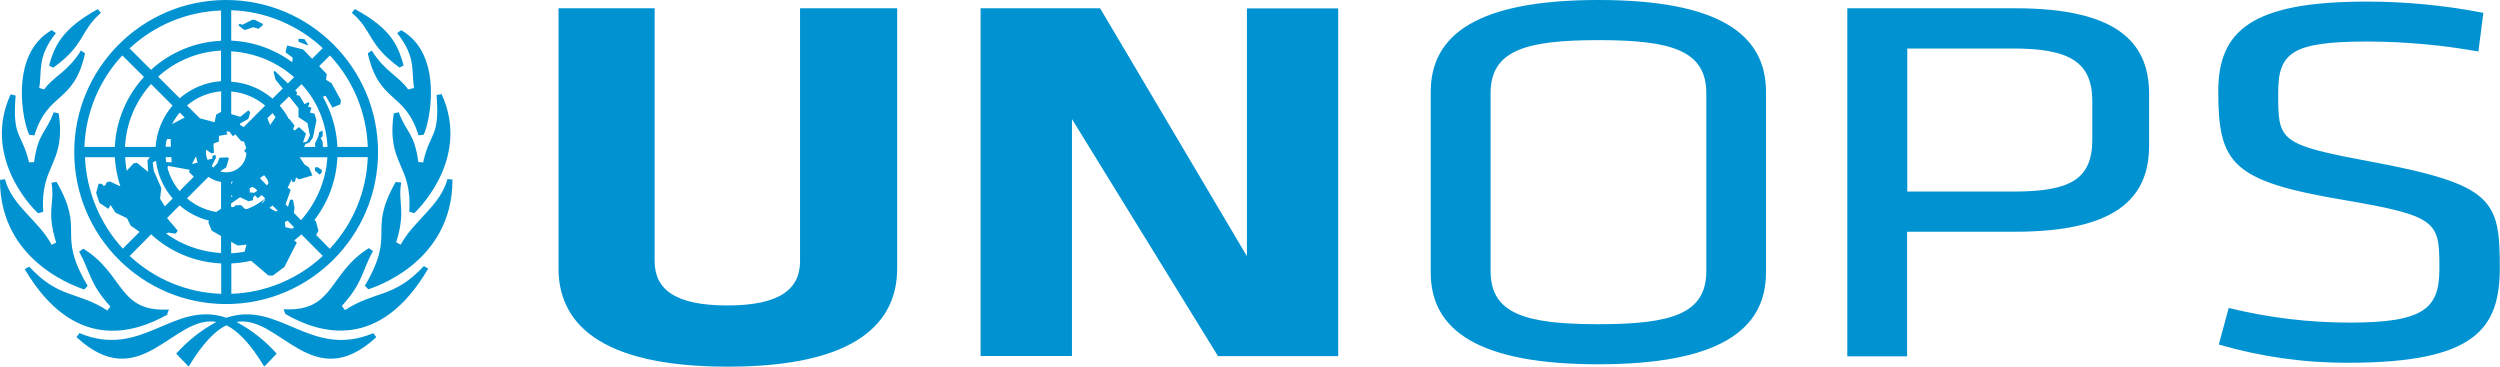 <svg width="300" height="44" viewBox="0 0 300 44" fill="none" xmlns="http://www.w3.org/2000/svg">
<g clip-path="url(#clip0_2406_1903)">
<path d="M50.803 19.488L50.205 19.452C49.697 15.863 48.807 16.024 47.851 13.47L47.253 13.608C46.357 19.793 49.512 19.679 49.106 25.404L49.703 25.583C50.791 24.566 56.337 18.585 52.99 11.287L52.392 11.407C52.781 16.551 51.651 15.713 50.803 19.362V19.482V19.488ZM47.486 21.832C44.02 27.946 47.606 27.814 43.781 34.292L44.199 34.711C44.617 34.561 54.299 31.66 54.299 21.551L53.701 21.48C52.805 24.745 49.697 26.402 48.084 29.357L47.546 29.076C48.741 25.188 47.725 24.47 48.143 21.898L47.486 21.838V21.832ZM47.898 8.123L48.436 7.86C47.779 5.539 47.002 3.457 42.58 1.089L42.221 1.537C44.791 3.75 44.074 5.306 47.958 8.117H47.898V8.123ZM48.974 10.731C47.898 9.146 46.225 8.655 44.612 6.065L44.133 6.4C45.508 12.466 48.556 10.91 50.229 16.24L50.827 16.18C51.544 14.852 53.337 6.55 48.138 3.619L47.659 3.978C49.99 6.879 49.333 8.583 49.691 10.557L48.974 10.737V10.731ZM41.385 37.193L41.014 36.715C43.596 33.903 43.404 32.528 44.761 30.135C44.761 30.135 44.438 29.913 44.259 29.776C39.353 32.827 40.189 37.432 34.034 37.109C34.13 37.349 34.243 37.678 34.243 37.678C38.468 40.13 45.598 42.104 51.383 32.234L50.863 31.935C47.217 35.823 45.006 34.866 41.42 37.199H41.385V37.193ZM27.131 38.12C20.785 35.997 17.074 43.127 9.538 39.974L9.179 40.453C16.823 47.541 20.767 37.731 25.966 38.629C24.149 39.61 22.518 40.902 21.143 42.439C21.741 43.037 21.98 43.324 22.637 43.994C24.311 41.213 25.787 39.705 27.167 39.029C28.542 39.705 30.036 41.213 31.709 43.994L33.203 42.439C31.829 40.902 30.215 39.61 28.363 38.629C33.562 37.731 37.506 47.541 45.155 40.459L44.797 39.98C37.267 43.127 33.562 35.997 27.167 38.126L27.131 38.12ZM20.062 37.678L20.277 37.139C14.121 37.498 14.946 32.892 9.998 29.842L9.496 30.201C10.841 32.593 10.691 33.969 13.243 36.78L12.884 37.259C9.299 34.926 7.088 35.883 3.502 31.995L2.964 32.294C8.761 42.104 15.873 40.13 20.116 37.737V37.678H20.062ZM4.596 25.589L5.193 25.41C4.787 19.679 7.942 19.787 7.046 13.608L6.448 13.47C5.492 16.042 4.596 15.863 4.088 19.452L3.49 19.488C2.594 15.779 1.458 16.617 1.877 11.473L1.279 11.317C-2.062 18.59 3.496 24.614 4.572 25.589H4.596ZM6.388 8.123C10.249 5.353 9.52 3.816 12.102 1.543L11.743 1.095C7.38 3.487 6.544 5.545 5.886 7.866L6.388 8.123ZM10.106 34.729L10.524 34.31C6.675 27.82 10.309 27.94 6.783 21.821L6.185 21.928C6.604 24.476 5.528 25.194 6.741 29.106L6.203 29.387C4.637 26.432 1.482 24.781 0.598 21.509L1.10101e-05 21.587C-0.012 31.69 9.711 34.561 10.1 34.741V34.729H10.106ZM4.129 16.246C5.773 10.91 8.869 12.477 10.207 6.406L9.711 6.065C8.11 8.661 6.424 9.152 5.301 10.731L4.703 10.551C5.062 8.577 4.404 6.861 6.705 3.972L6.209 3.613C0.998 6.568 2.785 14.858 3.52 16.174L4.129 16.246ZM27.137 0C17.068 0 8.91 8.171 8.91 18.244C8.91 28.317 17.068 36.487 27.137 36.487C37.207 36.487 45.365 28.317 45.365 18.244C45.365 8.171 37.201 0 27.137 0ZM44.133 17.634H40.488C40.351 14.505 39.114 11.532 37.004 9.223L39.592 6.651C42.383 9.642 43.996 13.542 44.133 17.634ZM36.149 8.362C33.843 6.251 30.872 5.013 27.747 4.875V1.226C31.835 1.364 35.737 2.979 38.731 5.772L36.149 8.362ZM29.576 18.244C29.576 19.59 28.488 20.678 27.143 20.678C25.799 20.678 24.711 19.542 24.711 18.226C24.711 16.91 25.799 15.773 27.143 15.773C28.482 15.773 29.564 16.85 29.564 18.166H29.576V18.244ZM26.528 14.655C25.99 14.738 25.482 14.942 25.034 15.253L22.44 12.657C23.594 11.676 25.028 11.084 26.54 10.958L26.528 14.655ZM25.034 21.234C25.482 21.545 25.99 21.749 26.528 21.832V25.505C25.022 25.386 23.588 24.787 22.434 23.806L25.004 21.234H25.034ZM27.747 21.832C28.285 21.749 28.793 21.545 29.241 21.234L31.823 23.806C30.669 24.793 29.235 25.386 27.723 25.511L27.747 21.832ZM29.241 15.253C28.793 14.942 28.285 14.738 27.747 14.655V10.976C29.241 11.108 30.675 11.694 31.823 12.669L29.241 15.253ZM26.528 9.738C24.699 9.87 22.954 10.587 21.568 11.79L18.974 9.2C21.054 7.315 23.719 6.209 26.522 6.071V9.738H26.528ZM24.137 16.114C23.827 16.563 23.623 17.071 23.54 17.61H19.87C19.99 16.096 20.588 14.667 21.568 13.506L24.137 16.114ZM23.54 18.83C23.623 19.368 23.839 19.877 24.137 20.325L21.544 22.927C20.588 21.779 19.99 20.355 19.87 18.86L23.54 18.83ZM21.568 24.656C22.954 25.852 24.693 26.582 26.528 26.707V30.368C23.719 30.189 21.054 29.112 18.974 27.258L21.568 24.626V24.656ZM27.741 26.707C29.576 26.588 31.315 25.858 32.701 24.656L35.289 27.264C33.209 29.154 30.544 30.255 27.741 30.392V26.707ZM30.131 20.331C30.43 19.913 30.645 19.374 30.729 18.836H34.398C34.339 20.391 33.741 21.826 32.725 22.963L30.155 20.331H30.131ZM30.729 17.64C30.645 17.101 30.442 16.623 30.131 16.144L32.701 13.572C33.681 14.768 34.273 16.204 34.392 17.699L30.729 17.64ZM32.701 11.837C31.309 10.641 29.57 9.923 27.741 9.804V6.155C30.55 6.334 33.209 7.411 35.289 9.265L32.701 11.837ZM26.528 4.893C23.402 5.03 20.432 6.269 18.119 8.38L15.55 5.808C18.538 3.015 22.44 1.4 26.528 1.262V4.893ZM20.707 12.669C19.512 14.062 18.795 15.803 18.675 17.634H15C15.137 14.822 16.243 12.16 18.125 10.085L20.707 12.669ZM18.675 18.854C18.795 20.69 19.524 22.431 20.725 23.818L18.137 26.402C16.255 24.327 15.149 21.659 15.018 18.854H18.675ZM18.137 28.125C20.444 30.242 23.42 31.475 26.546 31.612V35.261C22.458 35.123 18.556 33.508 15.562 30.715L18.131 28.125H18.137ZM27.759 31.612C30.884 31.475 33.855 30.236 36.167 28.125L38.737 30.709C35.749 33.502 31.847 35.117 27.759 35.255V31.606V31.612ZM33.574 23.836C34.769 22.449 35.498 20.708 35.623 18.872H39.287C39.108 21.683 37.972 24.351 36.12 26.42L33.55 23.788L33.574 23.836ZM35.606 17.634C35.486 15.803 34.769 14.057 33.562 12.669L36.191 10.097C38.104 12.172 39.179 14.84 39.299 17.634H35.653H35.606ZM14.689 6.663L17.277 9.235C15.161 11.538 13.93 14.511 13.775 17.634H10.13C10.273 13.542 11.892 9.636 14.683 6.645V6.663H14.689ZM10.136 18.866H13.781C13.96 21.994 15.215 24.967 17.307 27.264L14.737 29.836C11.988 26.845 10.374 22.945 10.195 18.854V18.866H10.136ZM39.592 29.872L37.01 27.264C39.12 24.955 40.357 21.976 40.488 18.854H44.133C43.996 22.945 42.383 26.845 39.592 29.836V29.872ZM29.396 3.601L30.412 3.266L31.01 3.457L31.548 3.021V2.871L30.55 2.375H30.281L29.086 2.973L28.751 2.853L28.608 3.033L29.265 3.571H29.396V3.601ZM36.986 5.395L36.538 4.695L35.821 4.648V5.007L36.896 5.425L36.956 5.365L36.986 5.395ZM39.783 9.977L39.126 9.576L39.215 8.889L36.377 5.934L34.452 5.455L34.261 6.275L35.133 6.933L34.918 8.488L35.719 8.667L36.221 9.265L36.365 10.342L37.177 10.701L37.966 11.957L39.066 11.479L39.89 12.908L40.847 12.513L40.906 12.017L39.783 9.983V9.977ZM37.799 20.086V20.469L38.361 20.959L38.617 20.684V20.409L38.139 20.068L37.799 20.086ZM38.474 16.557L38.713 16.365V15.66L38.295 15.875L38.205 16.354L37.799 17.215L37.87 18.088L38.827 18.686L38.707 16.976L38.468 16.557H38.474ZM27.46 19.009L27.341 18.89L26.337 18.925L26.098 19.572L25.249 20.481L25.847 20.929L27.143 20.092L27.46 19.015V19.009ZM37.273 26.008L37.094 26.067L37.213 26.45L36.962 26.821L36.867 27.862L37.153 28.221H37.93L38.211 27.694L37.912 26.558L37.255 26.008H37.273ZM34.566 22.209L34.924 21.252L35.104 21.88L35.402 21.779L35.522 21.288L35.88 21.527L37.494 21.049L37.076 20.092L36.538 19.733L35.94 18.836L36.657 17.281L37.136 17.101L37.554 16.503L37.972 14.409L37.733 13.632L37.195 13.512L37.374 12.914L36.956 12.794L37.136 12.436L37.016 12.256L36.538 12.495L35.94 11.479L35.582 11.419L35.641 11.06L32.952 8.488L32.833 8.667L33.072 9.564L35.821 12.974V14.051L36.896 14.768L37.195 16.264L36.837 16.982L36.359 17.101L36.717 16.024L35.88 15.247L35.343 15.666L35.163 15.486L35.343 15.067L34.745 14.29L33.072 14.051L32.414 15.008L31.817 13.512L31.219 13.632L31.614 13.835L31.351 14.433L30.872 14.493L29.934 15.462H29.217L28.679 15.163L28.841 14.804L29.797 14.266L30.03 13.506L29.815 13.237L28.835 14.015L26.623 13.369L25.948 13.745L25.757 14.661L22.649 13.853L19.99 15.229L19.823 15.57L19.225 15.474L18.825 16.85L18.717 17.867L17.701 19.242L17.779 20.618L16.434 19.542L16.028 19.601L15.09 20.624L14.934 21.438L15.09 22.132L14.731 22.491L13.165 21.773L12.783 21.892L12.663 22.227L12.424 22.299L12.209 22.06H11.827L11.54 23.148L11.934 24.345L13.01 25.062L13.261 24.596L13.859 25.523L15.233 26.181L15.687 27.078L17.223 28.155L18.078 27.976L19.034 28.394L20.187 27.916L21.084 28.035L21.323 27.677L19.452 25.469L19.87 24.913L19.213 23.854L19.351 22.562L18.442 20.469L18.323 19.488L19.159 19.069L20.056 16.677H20.474L20.594 19.488L19.637 19.428L19.458 20.576L19.877 20.816L20.175 19.907L22.745 20.373L22.685 20.636L23.701 21.653L25.375 19.99L25.912 18.925L25.853 18.59L25.494 18.692V19.027L23.044 19.685L23.94 17.891L24.717 17.951L25.375 18.399L25.673 18.339L25.614 17.239L26.271 16.976V16.306L27.287 16.126L26.988 15.301L27.466 15.091L28.183 15.468L27.526 15.755L27.944 16.354L28.243 16.114L28.96 16.952H29.438L29.361 17.346L29.719 17.568L29.301 18.106L29.839 18.704V19.362H30.137L29.54 20.379H28.763L27.508 22.532L27.747 22.772L27.568 22.891V23.19L27.908 23.609L27.191 23.669L27.251 24.745L28.805 23.669L29.821 24.147L30.359 24.028V23.729L30.598 23.43L30.926 23.788L31.608 23.25L31.966 23.788L31.488 24.387L30.37 24.865V25.284L29.355 25.045L28.936 24.626H28.339L27.98 24.865L27.084 24.686L25.53 25.703L24.992 26.66L25.41 27.677L28.536 29.471L29.582 29.351L29.343 30.248L29.821 31.026L32.211 33.06H32.749L34.123 32.043L35.617 29.112L35.199 28.753L35.976 27.677L34.243 27.258L34.183 26.66L35.199 26.061L35.343 24.925L35.163 23.968H34.811L34.572 24.769L34.452 25.009L33.078 25.368L31.404 24.411L31.703 23.932L34.153 24.829L34.883 22.796L34.386 22.389L34.028 22.449L32.892 22.879L33.012 22.616L34.566 22.138V22.209ZM30.98 22.808L30.502 23.142L29.964 23.083V22.604L30.263 22.425L30.92 22.724L30.98 22.843V22.808ZM31.996 22.299L31.458 21.94L31.219 21.342L31.697 21.025L32.056 21.48L32.235 21.958L31.996 22.299ZM107.659 0.993V32.205C107.659 38.533 103.058 44 87.341 44C71.624 44 67.022 38.533 67.022 32.205V0.993H78.556V31.331C78.556 34.711 81.006 36.655 87.281 36.655C93.556 36.655 96.006 34.711 96.006 31.331V0.993H107.659ZM128.635 14.284V42.72H117.669V0.993H132.012L149.629 30.739V1.005H160.584V42.732H146.157L128.635 14.284ZM221.695 0.993H241.817C253.769 0.993 257.892 4.881 257.892 11.269V17.472C257.892 23.932 253.709 27.808 241.757 27.808H228.849V42.762H221.677V1.005L221.695 0.993ZM241.584 5.82H228.873V22.987H241.584C248.432 22.987 251.074 21.539 251.074 16.736V12.071C251.044 7.489 248.408 5.82 241.584 5.82ZM191.803 0C177.46 0 171.687 4.067 171.687 11.018V32.707C171.687 39.657 177.448 43.713 191.803 43.713C206.157 43.713 211.918 39.657 211.918 32.707V11.006C211.918 4.055 206.163 0 191.803 0ZM204.759 32.528C204.759 37.672 200.576 38.904 191.815 38.904C183.054 38.904 178.871 37.666 178.871 32.528V11.191C178.871 6.047 183.054 4.815 191.815 4.815C200.576 4.815 204.759 6.053 204.759 11.191V32.528ZM281.791 43.533C276.532 43.551 271.303 42.816 266.253 41.338L267.448 36.954C272.199 38.126 277.07 38.712 281.97 38.712C290.904 38.712 292.727 37.014 292.727 32.252C292.727 26.618 292.643 25.93 281.193 23.986C267.777 21.731 266.193 19.601 266.193 10.958C266.193 3.691 270.197 0.191 283.96 0.191C288.681 0.191 293.402 0.64 298.004 1.543L297.406 6.179C293.044 5.401 288.622 5.001 284.139 4.983C275.056 4.983 273.382 6.299 273.382 11.126C273.382 16.892 273.382 17.323 284.438 19.38C299.199 22.149 299.976 23.962 299.976 32.103C299.976 39.34 297.167 43.528 281.869 43.528L281.791 43.533Z" fill="#0092D1"/>
</g>
<defs>
<clipPath id="clip0_2406_1903">
<rect width="300" height="44" fill="white"/>
</clipPath>
</defs>
</svg>
